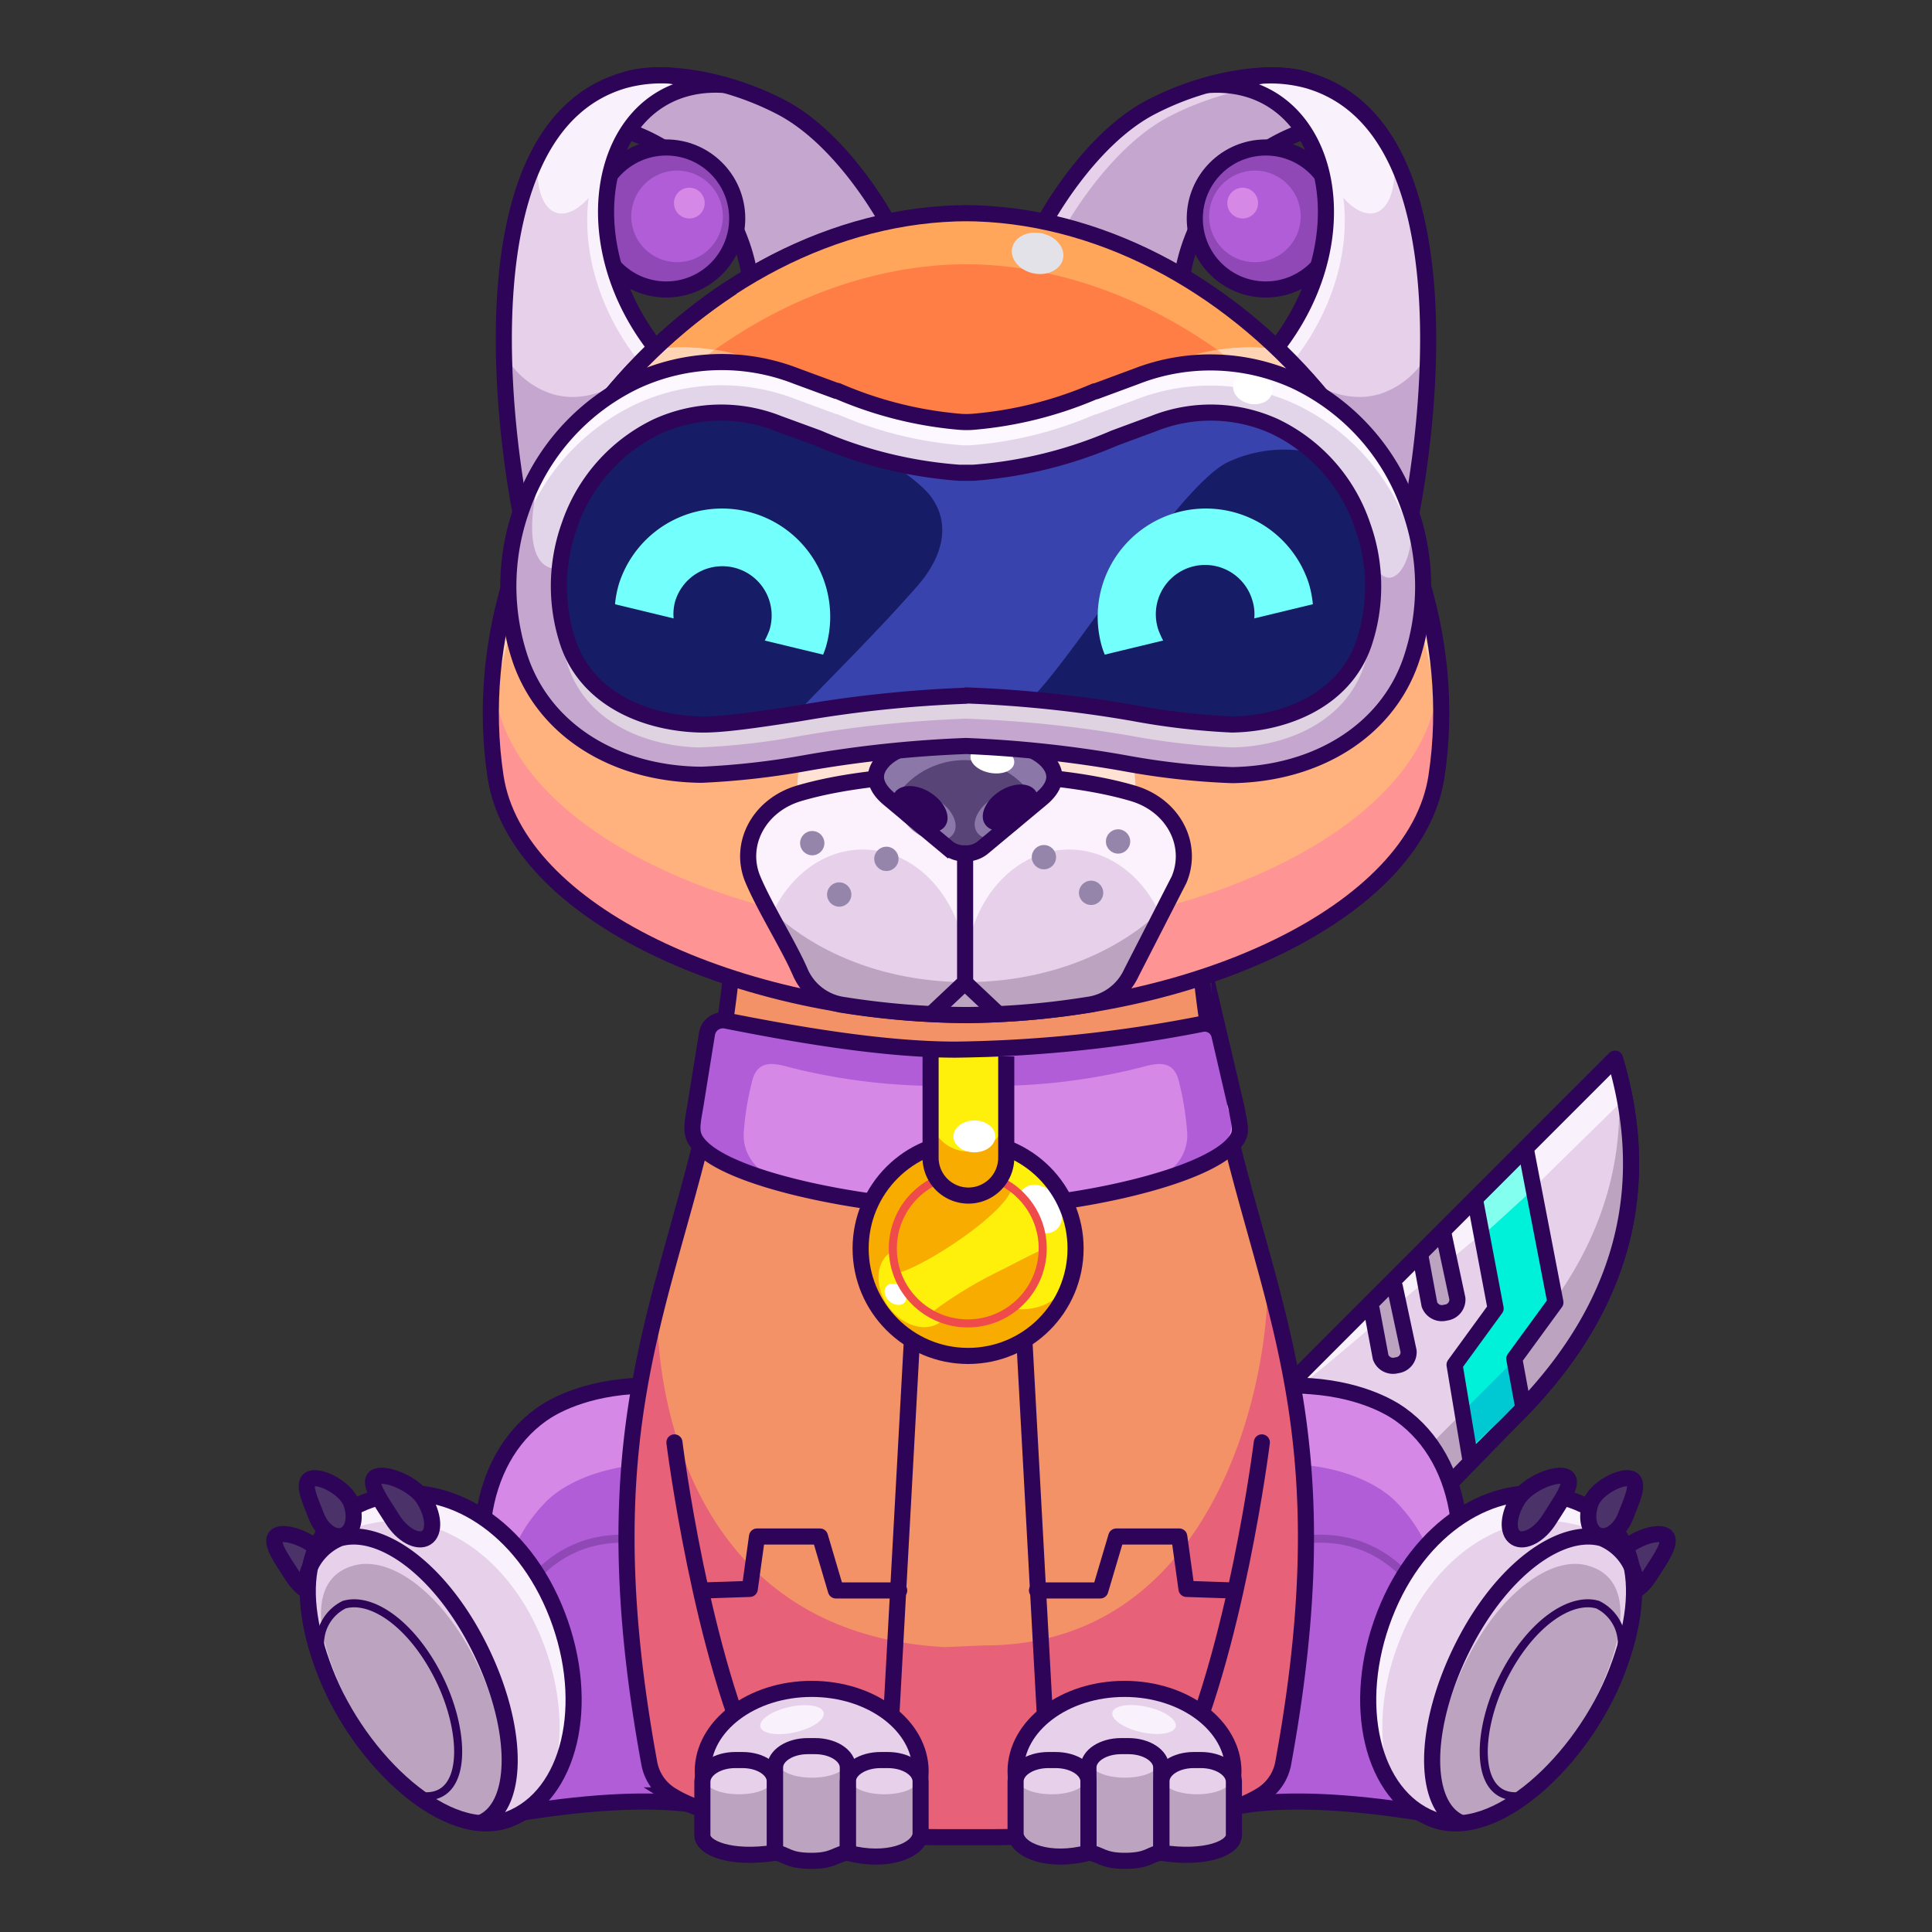 <svg xmlns="http://www.w3.org/2000/svg" viewBox="0 0 240 240">
  <rect x="0" y="0" width="240" height="240" fill="#333333" stroke="none"/>
  <svg id="tale" xmlns="http://www.w3.org/2000/svg" viewBox="0 0 240 240"><defs><style>.prefix_oIEFU1cNVk_cls-1{fill:#00f1d9;}.prefix_oIEFU1cNVk_cls-1,.prefix_oIEFU1cNVk_cls-7{stroke:#2d0457;stroke-linecap:round;stroke-linejoin:round;stroke-width:2px;}.prefix_oIEFU1cNVk_cls-2{fill:#83fff0;}.prefix_oIEFU1cNVk_cls-3{fill:#00c9d3;}.prefix_oIEFU1cNVk_cls-4{fill:#e6d0ea;}.prefix_oIEFU1cNVk_cls-5{fill:#f9f2fc;}.prefix_oIEFU1cNVk_cls-6{fill:#bca4c1;}.prefix_oIEFU1cNVk_cls-7{fill:none;}</style></defs><g id="_03" data-name="03"><path class="prefix_oIEFU1cNVk_cls-1" d="M188.27,175.92S170,194,170.48,194l-13.62-10.87a5.55,5.55,0,0,1,0-7.84l43.76-43.77h0C204.71,145.22,203.39,160.8,188.27,175.92Z"/><path class="prefix_oIEFU1cNVk_cls-2" d="M190.78,147.46c-.41-1.61-.84-3.22-1.23-4.83l-7,7c.26,1.48.62,3,1,4.41C186,151.85,188.37,149.64,190.78,147.46Z"/><path class="prefix_oIEFU1cNVk_cls-3" d="M189.87,173.25c-.41-1.61-.84-3.22-1.22-4.83l-7,7c.26,1.48.62,3,1,4.41C185.07,177.64,187.46,175.43,189.87,173.25Z"/><path class="prefix_oIEFU1cNVk_cls-4" d="M190.88,150.91c.71,3.51,2.83,7.43,1.58,11-.63,1.83-2,3.28-3,4.93a7.06,7.06,0,0,0-.89,5,14.49,14.49,0,0,1,.3,3.4c14.54-14.93,15.77-30.26,11.74-43.73h0L189.09,143.1C189.81,145.66,190.35,148.28,190.88,150.91Z"/><path class="prefix_oIEFU1cNVk_cls-5" d="M201.83,136.47c-.32-1.66-.73-3.3-1.21-4.91h0L189.09,143.1c.44,1.57.81,3.16,1.16,4.76C192.24,145.81,200,138.27,201.83,136.47Z"/><path class="prefix_oIEFU1cNVk_cls-6" d="M200.74,131.71c1.44,10.28-.68,21.34-9.51,32.31-.58.86-1.22,1.7-1.76,2.58a7.1,7.1,0,0,0-.89,5,14.45,14.45,0,0,1,.3,3.39C203.27,160.25,204.62,145.07,200.74,131.71Z"/><path class="prefix_oIEFU1cNVk_cls-6" d="M190.88,150.64c.13.65.31,1.31.51,2,0-2.92-1.41-5.94-2-8.7-.08-.4-.16-.8-.25-1.19l-.09.09C189.81,145.39,190.35,148,190.88,150.64Z"/><path class="prefix_oIEFU1cNVk_cls-4" d="M182.74,180.19c-.1-3.82-2.57-7.68-.89-11.44,1.06-2.36,1-3.94,3.29-5.31-.23-4.72-.42-10.29-1.56-14.84l-26.72,26.73a5.55,5.55,0,0,0,0,7.84L170.48,194c-.32,0,7.33-7.69,12.7-13A1,1,0,0,1,182.74,180.19Z"/><path class="prefix_oIEFU1cNVk_cls-5" d="M161.57,172.07c1.16-.53,21.94-18.62,22.67-18.89-1-2.26-.23-1.53-.48-4"/><path class="prefix_oIEFU1cNVk_cls-6" d="M173.27,159.85l1.71,8a1.64,1.64,0,0,1-1.47,1.75h0a1.64,1.64,0,0,1-2-1l-1.11-5.91"/><path class="prefix_oIEFU1cNVk_cls-7" d="M173.27,159.85l1.71,8a1.64,1.64,0,0,1-1.47,1.75h0a1.64,1.64,0,0,1-2-1l-1.11-5.91"/><path class="prefix_oIEFU1cNVk_cls-6" d="M179.33,153.31l1.71,8a1.63,1.63,0,0,1-1.47,1.75h0a1.65,1.65,0,0,1-2-1l-1.1-5.91"/><path class="prefix_oIEFU1cNVk_cls-6" d="M185.14,163.44c-.23-4.72-.42-10.29-1.56-14.84l-.83.83c.31,3,2.44,10,2.58,12.83-2.35,1.37-4.5,8.93-4.41,12.76a1,1,0,0,0,.44.79c-5.37,5.36-13,13.06-12.69,13.06l-13.33-10.64a5.55,5.55,0,0,0,1.52,4.94l4.4,20.57c-.32,0,16.55-17.39,21.92-22.75a1,1,0,0,1-.44-.8c-.1-3.82-2.57-7.68-.89-11.44C182.91,166.39,182.8,164.81,185.14,163.44Z"/><path class="prefix_oIEFU1cNVk_cls-7" d="M188.27,175.92S160.83,204,161.32,204l-4.46-20.86a5.55,5.55,0,0,1,0-7.84l43.76-43.77h0C204.71,145.22,203.39,160.8,188.27,175.92Z"/><polyline class="prefix_oIEFU1cNVk_cls-7" points="189.58 142.9 193.22 161.79 188.11 168.79 189.22 174.81"/><polyline class="prefix_oIEFU1cNVk_cls-7" points="183.27 149.2 185.79 162.54 180.69 169.54 182.65 181.29"/><path class="prefix_oIEFU1cNVk_cls-7" d="M179.33,153.31l1.71,8a1.63,1.63,0,0,1-1.47,1.75h0a1.65,1.65,0,0,1-2-1l-1.1-5.91"/></g></svg>
<svg id="ears" xmlns="http://www.w3.org/2000/svg" viewBox="0 0 240 240"><defs><style>.prefix_3j7yVA7ouV_cls-1{fill:#c5a6ce;}.prefix_3j7yVA7ouV_cls-2{fill:#e6d0ea;}.prefix_3j7yVA7ouV_cls-3,.prefix_3j7yVA7ouV_cls-5{fill:none;stroke-linecap:round;stroke-linejoin:round;stroke-width:2px;}.prefix_3j7yVA7ouV_cls-3{stroke:#2d0457;}.prefix_3j7yVA7ouV_cls-4{fill:#8f48b5;}.prefix_3j7yVA7ouV_cls-5{stroke:#f9f2fc;}.prefix_3j7yVA7ouV_cls-6{fill:#f9f2fc;}.prefix_3j7yVA7ouV_cls-7{fill:#b15dd8;}.prefix_3j7yVA7ouV_cls-8{fill:#d588e5;}</style></defs><g id="_06" data-name="06"><path class="prefix_3j7yVA7ouV_cls-1" d="M146.85,34.34a22.92,22.92,0,0,1,21.53-19.27c-1.95-2.69-3.91-4.35-5.83-5.06-3.88-1.42-12-.6-19.44,3.23-7.84,4-13.32,14.25-13.32,14.25l.12.14A56.37,56.37,0,0,1,146.85,34.34Z"/><path class="prefix_3j7yVA7ouV_cls-2" d="M145.35,14.42c7.36-3.78,15.32-4.62,19.26-3.28A8.61,8.61,0,0,0,162.55,10c-3.88-1.42-12-.6-19.44,3.23-7.84,4-13.32,14.25-13.32,14.25l.12.14c.8.17,1.59.36,2.38.57C133.47,26.16,138.51,17.93,145.35,14.42Z"/><path class="prefix_3j7yVA7ouV_cls-2" d="M145.24,33.43c.54.3,1.08.6,1.61.91a.19.19,0,0,0,0-.07C146.33,34,145.79,33.7,145.24,33.43Z"/><path class="prefix_3j7yVA7ouV_cls-3" d="M146.85,34.34a22.92,22.92,0,0,1,21.53-19.27c-1.95-2.69-3.91-4.35-5.83-5.06-3.88-1.42-12-.6-19.44,3.23-7.84,4-13.32,14.25-13.32,14.25l.12.14A56.37,56.37,0,0,1,146.85,34.34Z"/><circle class="prefix_3j7yVA7ouV_cls-4" cx="157.24" cy="27.14" r="8.82"/><circle class="prefix_3j7yVA7ouV_cls-3" cx="157.24" cy="27.14" r="8.82"/><path class="prefix_3j7yVA7ouV_cls-2" d="M158.54,43.22a67.66,67.66,0,0,1,16,23.34,2.54,2.54,0,0,0,.4-.94c2.42-11.2,7.7-49.69-12.39-55.61a17.49,17.49,0,0,0-5.72-.61c-.21,0-6.67,1.15-6.88,1.17C164.72,9.48,169.91,28.71,158.54,43.22Z"/><path class="prefix_3j7yVA7ouV_cls-5" d="M161.84,15.48c5.85,6.21,6,18.66-2,28.8"/><path class="prefix_3j7yVA7ouV_cls-6" d="M162.55,10a17.49,17.49,0,0,0-5.72-.61c-.21,0-6.67,1.15-6.88,1.17,7.15-.53,12.05,3.72,13.92,9.89l.59.1c1.67,4,4.34,6.5,6.42,5.87,1.85-.57,2.67-3.52,2.23-7.16C170.82,14.83,167.44,11.45,162.55,10Z"/><path class="prefix_3j7yVA7ouV_cls-1" d="M171.22,49c-3,.82-6.23,0-9.13-2.13a67.41,67.41,0,0,1,12.45,19.67,2.54,2.54,0,0,0,.4-.94,120.72,120.72,0,0,0,2.45-21.73A10.27,10.27,0,0,1,171.22,49Z"/><path class="prefix_3j7yVA7ouV_cls-3" d="M158.54,43.22a67.66,67.66,0,0,1,16,23.34,2.54,2.54,0,0,0,.4-.94c2.42-11.2,7.7-49.69-12.39-55.61a17.49,17.49,0,0,0-5.72-.61c-.21,0-6.67,1.15-6.88,1.17C164.72,9.48,169.91,28.71,158.54,43.22Z"/><circle class="prefix_3j7yVA7ouV_cls-7" cx="155.89" cy="26.88" r="5.69"/><circle class="prefix_3j7yVA7ouV_cls-8" cx="154.37" cy="25.23" r="1.91"/><path class="prefix_3j7yVA7ouV_cls-1" d="M93.15,34.34A22.92,22.92,0,0,0,71.62,15.07c1.95-2.69,3.91-4.35,5.83-5.06,3.88-1.42,12-.6,19.44,3.23,7.84,4,13.32,14.25,13.32,14.25l-.12.14A56.37,56.37,0,0,0,93.15,34.34Z"/><path class="prefix_3j7yVA7ouV_cls-1" d="M94.65,14.42c-7.36-3.78-15.32-4.62-19.26-3.28A8.61,8.61,0,0,1,77.45,10c3.88-1.42,12-.6,19.44,3.23,7.84,4,13.32,14.25,13.32,14.25l-.12.14c-.8.17-1.59.36-2.38.57C106.53,26.16,101.49,17.93,94.65,14.42Z"/><path class="prefix_3j7yVA7ouV_cls-2" d="M94.76,33.43c-.54.3-1.08.6-1.61.91a.19.19,0,0,1,0-.07C93.67,34,94.21,33.7,94.76,33.43Z"/><path class="prefix_3j7yVA7ouV_cls-3" d="M93.15,34.34A22.92,22.92,0,0,0,71.62,15.07c1.95-2.69,3.91-4.35,5.83-5.06,3.88-1.42,12-.6,19.44,3.23,7.84,4,13.32,14.25,13.32,14.25l-.12.14A56.37,56.37,0,0,0,93.15,34.34Z"/><circle class="prefix_3j7yVA7ouV_cls-4" cx="82.76" cy="27.14" r="8.82"/><circle class="prefix_3j7yVA7ouV_cls-3" cx="82.76" cy="27.14" r="8.82"/><path class="prefix_3j7yVA7ouV_cls-2" d="M81.46,43.22a67.66,67.66,0,0,0-16,23.34,2.54,2.54,0,0,1-.4-.94C62.64,54.42,57.36,15.93,77.45,10a17.49,17.49,0,0,1,5.72-.61c.21,0,6.67,1.15,6.88,1.17C75.28,9.48,70.09,28.71,81.46,43.22Z"/><path class="prefix_3j7yVA7ouV_cls-5" d="M78.16,15.48c-5.85,6.21-6,18.66,2,28.8"/><path class="prefix_3j7yVA7ouV_cls-6" d="M77.45,10a17.49,17.49,0,0,1,5.72-.61c.21,0,6.67,1.15,6.88,1.17C82.9,10,78,14.29,76.13,20.46l-.59.1c-1.67,4-4.34,6.5-6.42,5.87-1.85-.57-2.67-3.52-2.23-7.16C69.18,14.83,72.56,11.45,77.45,10Z"/><path class="prefix_3j7yVA7ouV_cls-1" d="M68.78,49c3,.82,6.23,0,9.13-2.13A67.41,67.41,0,0,0,65.46,66.56a2.54,2.54,0,0,1-.4-.94,120.72,120.72,0,0,1-2.45-21.73A10.27,10.27,0,0,0,68.78,49Z"/><path class="prefix_3j7yVA7ouV_cls-3" d="M81.46,43.22a67.66,67.66,0,0,0-16,23.34,2.54,2.54,0,0,1-.4-.94C62.64,54.42,57.36,15.93,77.45,10a17.49,17.49,0,0,1,5.72-.61c.21,0,6.67,1.15,6.88,1.17C75.28,9.48,70.09,28.71,81.46,43.22Z"/><circle class="prefix_3j7yVA7ouV_cls-7" cx="84.11" cy="26.88" r="5.69"/><circle class="prefix_3j7yVA7ouV_cls-8" cx="85.63" cy="25.23" r="1.91"/></g></svg>
<svg id="legs" xmlns="http://www.w3.org/2000/svg" viewBox="0 0 240 240"><defs><style>.prefix_MO24cqAgoB_cls-1{fill:#d588e5;}.prefix_MO24cqAgoB_cls-2{fill:#b15dd8;}.prefix_MO24cqAgoB_prefix_MO24cqAgoB_cls-10,.prefix_MO24cqAgoB_cls-3,.prefix_MO24cqAgoB_cls-4,.prefix_MO24cqAgoB_cls-5{fill:none;}.prefix_MO24cqAgoB_cls-3{stroke:#8f48b5;}.prefix_MO24cqAgoB_prefix_MO24cqAgoB_cls-10,.prefix_MO24cqAgoB_cls-3,.prefix_MO24cqAgoB_cls-4{stroke-linecap:round;stroke-linejoin:round;}.prefix_MO24cqAgoB_prefix_MO24cqAgoB_cls-10,.prefix_MO24cqAgoB_cls-4,.prefix_MO24cqAgoB_cls-5{stroke:#2d0457;}.prefix_MO24cqAgoB_cls-4,.prefix_MO24cqAgoB_cls-5{stroke-width:2px;}.prefix_MO24cqAgoB_cls-5{stroke-miterlimit:10;}.prefix_MO24cqAgoB_cls-6{fill:#4b3268;}.prefix_MO24cqAgoB_cls-7{fill:#e6d0ea;}.prefix_MO24cqAgoB_cls-8{fill:#bca4c1;}.prefix_MO24cqAgoB_cls-9{fill:#f9f2fc;}</style></defs><g id="_02" data-name="02"><g id="_02-2" data-name="02"><path class="prefix_MO24cqAgoB_cls-1" d="M93,220s-9-1.53-30.1,2.18l-3.77-21.69c-1-13.07,4.26-24.39,13.74-27.36,1.48-.46,12.82.64,14.34.62"/><path class="prefix_MO24cqAgoB_cls-2" d="M67.78,186.59c-6.3,6.45-6.32,14.8-5.32,23.19.49,4-2.45,6-5.61,6l5.24,9.52c21.12-3.71,29.15-.54,29.15-.54l-5.7-42.44C78.55,180.94,71.11,183.19,67.78,186.59Z"/><path class="prefix_MO24cqAgoB_cls-3" d="M58.28,210.84c3.33-6.27,7.08-23.15,24-19.07"/><path class="prefix_MO24cqAgoB_cls-4" d="M79.71,172.13c-7.14.23-11.18,2.67-12.44,3.57-8.08,5.77-9.58,18.17-4.55,30.28"/><path class="prefix_MO24cqAgoB_cls-5" d="M90.15,225.15s-6.53-3.31-27.65.41"/><path class="prefix_MO24cqAgoB_cls-6" d="M40.24,193.28c1.18,1.87,1.27,3.94.18,4.62s-2.91-.27-4.09-2.14-3-4.28-1.94-5S39.06,191.42,40.24,193.28Z"/><path class="prefix_MO24cqAgoB_cls-4" d="M40.24,193.28c1.18,1.87,1.27,3.94.18,4.62s-2.91-.27-4.09-2.14-3-4.28-1.94-5S39.06,191.42,40.24,193.28Z"/><path class="prefix_MO24cqAgoB_cls-7" d="M69.22,200.62c4.28,11.09,1.6,22.45-6,25.38s-18.57-7.26-22.85-18.35-2.29-19.55,7.35-21.81C55.66,184,64.94,189.53,69.22,200.62Z"/><path class="prefix_MO24cqAgoB_cls-8" d="M59.18,206.47c4.26,8.66,4.4,17.31.32,19.32S47.28,219.62,43,211s-4.37-15.11,1-16.54C48.52,193.25,54.92,197.81,59.18,206.47Z"/><path class="prefix_MO24cqAgoB_cls-9" d="M47.74,185.84c-4.88,1.14-7.79,3.88-8.93,7.75a12.22,12.22,0,0,1,7.2-4.31c7.91-1.85,17.19,3.7,21.47,14.79,2.46,6.38,2.61,12.84.86,17.74,3.41-5,4-13.16.88-21.19C64.94,189.53,55.66,184,47.74,185.84Z"/><path class="prefix_MO24cqAgoB_cls-4" d="M69.22,200.62c4.28,11.09,1.6,22.45-6,25.38s-18.57-7.26-22.85-18.35-2.29-19.55,7.35-21.81C55.66,184,64.94,189.53,69.22,200.62Z"/><path class="prefix_MO24cqAgoB_cls-6" d="M52.65,186.22c1.25,2,1.39,4.12.31,4.8s-3-.35-4.22-2.32-3.17-4.53-2.09-5.21S51.4,184.25,52.65,186.22Z"/><path class="prefix_MO24cqAgoB_cls-4" d="M38,196.3a7,7,0,0,1,4.2-5.2c5-1.4,12.34,3.66,17.26,13.38s5.16,19.5.55,21.83"/><path class="prefix_MO24cqAgoB_prefix_MO24cqAgoB_cls-10" d="M39.84,205.11a5.38,5.38,0,0,1,2.91-5.77c3.43-1,8.39,2.41,11.7,8.95s3.69,14.73-1.38,14.85"/><path class="prefix_MO24cqAgoB_cls-4" d="M52.65,186.22c1.25,2,1.39,4.12.31,4.8s-3-.35-4.22-2.32-3.17-4.53-2.09-5.21S51.4,184.25,52.65,186.22Z"/><path class="prefix_MO24cqAgoB_cls-6" d="M43.61,186.66c.68,1.8.26,3.62-.94,4.07s-2.71-.63-3.39-2.42-1.86-4.16-.66-4.61S42.92,184.87,43.61,186.66Z"/><path class="prefix_MO24cqAgoB_cls-4" d="M43.61,186.66c.68,1.8.26,3.62-.94,4.07s-2.71-.63-3.39-2.42-1.86-4.16-.66-4.61S42.92,184.87,43.61,186.66Z"/></g><g id="_02-3" data-name="02"><path class="prefix_MO24cqAgoB_cls-1" d="M148.21,220s9-1.53,30.11,2.18l3.77-21.69c1-13.07-4.27-24.39-13.74-27.36-1.48-.46-12.82.64-14.34.62"/><path class="prefix_MO24cqAgoB_cls-2" d="M173.45,186.59c6.3,6.45,6.32,14.8,5.32,23.19-.49,4,2.45,6,5.61,6l-5.24,9.52c-21.13-3.71-29.15-.54-29.15-.54l5.7-42.44C162.68,180.94,170.12,183.19,173.45,186.59Z"/><path class="prefix_MO24cqAgoB_cls-3" d="M183,210.84c-3.34-6.27-7.08-23.15-24-19.07"/><path class="prefix_MO24cqAgoB_cls-4" d="M161.52,172.13c7.14.23,11.18,2.67,12.44,3.57,8.08,5.77,9.57,18.17,4.54,30.28"/><path class="prefix_MO24cqAgoB_cls-5" d="M151.08,225.15s6.53-3.31,27.65.41"/><path class="prefix_MO24cqAgoB_cls-6" d="M201,193.28c-1.18,1.87-1.27,3.94-.19,4.62s2.92-.27,4.1-2.14,3-4.28,1.94-5S202.17,191.42,201,193.28Z"/><path class="prefix_MO24cqAgoB_cls-4" d="M201,193.28c-1.18,1.87-1.27,3.94-.19,4.62s2.92-.27,4.1-2.14,3-4.28,1.94-5S202.17,191.42,201,193.28Z"/><path class="prefix_MO24cqAgoB_cls-7" d="M172,200.62c-4.28,11.09-1.6,22.45,6,25.38s18.57-7.26,22.85-18.35,2.29-19.55-7.36-21.81C185.57,184,176.29,189.53,172,200.62Z"/><path class="prefix_MO24cqAgoB_cls-8" d="M182.05,206.47c-4.26,8.66-4.4,17.31-.32,19.32S194,219.62,198.21,211s4.37-15.11-1.05-16.54C192.71,193.25,186.31,197.81,182.05,206.47Z"/><path class="prefix_MO24cqAgoB_cls-9" d="M193.48,185.84c4.89,1.14,7.8,3.88,8.94,7.75a12.22,12.22,0,0,0-7.2-4.31c-7.91-1.85-17.19,3.7-21.47,14.79-2.46,6.38-2.61,12.84-.86,17.74-3.41-5-4-13.16-.88-21.19C176.29,189.53,185.57,184,193.48,185.84Z"/><path class="prefix_MO24cqAgoB_cls-4" d="M172,200.62c-4.28,11.09-1.6,22.45,6,25.38s18.57-7.26,22.85-18.35,2.29-19.55-7.36-21.81C185.57,184,176.29,189.53,172,200.62Z"/><path class="prefix_MO24cqAgoB_cls-6" d="M188.58,186.22c-1.25,2-1.39,4.12-.31,4.8s3-.35,4.22-2.32,3.17-4.53,2.09-5.21S189.83,184.25,188.58,186.22Z"/><path class="prefix_MO24cqAgoB_cls-4" d="M203.22,196.3a7,7,0,0,0-4.2-5.2c-5-1.4-12.34,3.66-17.26,13.38s-5.16,19.5-.55,21.83"/><path class="prefix_MO24cqAgoB_prefix_MO24cqAgoB_cls-10" d="M201.39,205.11a5.38,5.38,0,0,0-2.91-5.77c-3.44-1-8.39,2.41-11.7,8.95s-3.69,14.73,1.38,14.85"/><path class="prefix_MO24cqAgoB_cls-4" d="M188.58,186.22c-1.25,2-1.39,4.12-.31,4.8s3-.35,4.22-2.32,3.17-4.53,2.09-5.21S189.83,184.25,188.58,186.22Z"/><path class="prefix_MO24cqAgoB_cls-6" d="M197.62,186.66c-.68,1.8-.26,3.62.93,4.07s2.72-.63,3.4-2.42,1.85-4.16.66-4.61S198.3,184.87,197.62,186.66Z"/><path class="prefix_MO24cqAgoB_cls-4" d="M197.62,186.66c-.68,1.8-.26,3.62.93,4.07s2.72-.63,3.4-2.42,1.85-4.16.66-4.61S198.3,184.87,197.62,186.66Z"/></g></g></svg>
<svg id="body" xmlns="http://www.w3.org/2000/svg" viewBox="0 0 240 240"><defs><style>.prefix_qt9fnHYHvA_cls-1{fill:#f39267;}.prefix_qt9fnHYHvA_cls-2{fill:#e76179;}.prefix_qt9fnHYHvA_cls-3{fill:none;stroke:#2d0457;stroke-miterlimit:10;stroke-width:2px;}</style></defs><g id="_01" data-name="01"><path class="prefix_qt9fnHYHvA_cls-1" d="M149.06,119.27c3.6,38.3,19.58,49.48,10.33,99.84a5.89,5.89,0,0,1-2.76,3.92c-4.46,2.78-15.45,5.19-34,5.19h-5.2c-18.58,0-29.57-2.41-34-5.19a5.89,5.89,0,0,1-2.76-3.92c-9.25-50.36,6.73-61.54,10.33-99.84"/><path class="prefix_qt9fnHYHvA_cls-2" d="M157.38,158.17c.76,10-4.92,46.23-35.07,46.23l-5,.21c-32.77-1.85-36-33.62-35.63-42.86-3.73,14.68-6,30.41-1.06,57.36A5.89,5.89,0,0,0,83.37,223c4.46,2.78,15.45,5.19,34,5.19h5.2c18.58,0,29.57-2.41,34-5.19a5.89,5.89,0,0,0,2.76-3.92C164.74,190,161.64,173.93,157.38,158.17Z"/><path class="prefix_qt9fnHYHvA_cls-3" d="M149.06,119.27c3.6,38.3,19.58,49.48,10.33,99.84a5.89,5.89,0,0,1-2.76,3.92c-4.46,2.78-15.45,5.19-34,5.19h-5.2c-18.58,0-29.57-2.41-34-5.19a5.89,5.89,0,0,1-2.76-3.92c-9.25-50.36,6.73-61.54,10.33-99.84"/></g></svg>
<svg id="hand" xmlns="http://www.w3.org/2000/svg" viewBox="0 0 240 240"><defs><style>.prefix_Z0yMfFage8_cls-1{fill:none;stroke:#2d0457;stroke-linecap:round;stroke-linejoin:round;stroke-width:2px;}.prefix_Z0yMfFage8_cls-2{fill:#e6d0ea;}.prefix_Z0yMfFage8_cls-3{fill:#bca4c1;}.prefix_Z0yMfFage8_cls-4{fill:#f9f2fc;}</style></defs><g id="_06" data-name="06"><line class="prefix_Z0yMfFage8_cls-1" x1="127.19" y1="165.4" x2="130.22" y2="220.82"/><path class="prefix_Z0yMfFage8_cls-1" d="M156.75,179.18s-3.3,26.47-10.71,41.64"/><ellipse class="prefix_Z0yMfFage8_cls-2" cx="139.69" cy="220.05" rx="13.53" ry="10.25"/><ellipse class="prefix_Z0yMfFage8_cls-1" cx="139.69" cy="220.05" rx="13.53" ry="10.25"/><path class="prefix_Z0yMfFage8_cls-3" d="M135.21,230.16v-8.87c0-1.47-1.82-2.65-4.07-2.65h-.92c-2.24,0-4.06,1.18-4.06,2.65v6.59C126.16,228.93,129.94,229.83,135.21,230.16Z"/><path class="prefix_Z0yMfFage8_cls-3" d="M144.25,219.56c0-1.47-1.82-2.65-4.06-2.65h-.92c-2.25,0-4.06,1.18-4.06,2.65v10.6c1.4.08,2.91.13,4.48.13s3.13,0,4.56-.14Z"/><path class="prefix_Z0yMfFage8_cls-3" d="M149.16,218.64h-.92c-2.24,0-4.06,1.18-4.06,2.65v8.87c5.27-.33,9-1.23,9-2.28v-6.59C153.23,219.82,151.41,218.64,149.16,218.64Z"/><ellipse class="prefix_Z0yMfFage8_cls-2" cx="130.65" cy="221.18" rx="4.12" ry="1.71"/><path class="prefix_Z0yMfFage8_cls-1" d="M135.21,230.16v-8.87c0-1.47-1.82-2.65-4.07-2.65h-.92c-2.24,0-4.06,1.18-4.06,2.65v6.59C126.43,229.93,130.38,231.44,135.21,230.16Z"/><ellipse class="prefix_Z0yMfFage8_cls-2" cx="139.73" cy="219.12" rx="4.12" ry="1.71"/><ellipse class="prefix_Z0yMfFage8_cls-2" cx="148.7" cy="221.18" rx="4.12" ry="1.71"/><path class="prefix_Z0yMfFage8_cls-1" d="M149.19,218.64h-.91c-2.23,0-4,1.18-4,2.65v8.87c5.45.85,9.1-.57,9-2.28v-6.59C153.23,219.82,151.42,218.64,149.19,218.64Z"/><path class="prefix_Z0yMfFage8_cls-1" d="M144.25,219.56c0-1.47-1.82-2.65-4.06-2.65h-.92c-2.25,0-4.06,1.18-4.06,2.65v10.6c1.4.08,1.68,1,4.48,1,3.09,0,3.13-.88,4.56-1Z"/><ellipse class="prefix_Z0yMfFage8_cls-4" cx="142.13" cy="213.62" rx="1.61" ry="4.03" transform="translate(-97.28 305.92) rotate(-77.45)"/><polyline class="prefix_Z0yMfFage8_cls-1" points="128.82 197.57 136.68 197.57 138.67 190.87 146.49 190.87 147.39 197.38 153.1 197.57"/><line class="prefix_Z0yMfFage8_cls-1" x1="113.34" y1="165.4" x2="110.3" y2="220.82"/><path class="prefix_Z0yMfFage8_cls-1" d="M83.78,179.18s3.3,26.47,10.71,41.64"/><ellipse class="prefix_Z0yMfFage8_cls-2" cx="100.83" cy="220.05" rx="13.53" ry="10.25"/><ellipse class="prefix_Z0yMfFage8_cls-1" cx="100.83" cy="220.05" rx="13.53" ry="10.25"/><path class="prefix_Z0yMfFage8_cls-3" d="M105.32,230.16v-8.87c0-1.47,1.82-2.65,4.06-2.65h.92c2.25,0,4.06,1.18,4.06,2.65v6.59C114.36,228.93,110.58,229.83,105.32,230.16Z"/><path class="prefix_Z0yMfFage8_cls-3" d="M96.28,219.56c0-1.47,1.82-2.65,4.06-2.65h.92c2.24,0,4.06,1.18,4.06,2.65v10.6c-1.41.08-2.91.13-4.49.13s-3.13,0-4.55-.14Z"/><path class="prefix_Z0yMfFage8_cls-3" d="M91.36,218.64h.92c2.25,0,4.06,1.18,4.06,2.65v8.87c-5.26-.33-9-1.23-9-2.28v-6.59C87.3,219.82,89.12,218.64,91.36,218.64Z"/><ellipse class="prefix_Z0yMfFage8_cls-2" cx="91.8" cy="221.18" rx="4.12" ry="1.71"/><ellipse class="prefix_Z0yMfFage8_cls-2" cx="100.88" cy="219.12" rx="4.12" ry="1.71"/><ellipse class="prefix_Z0yMfFage8_cls-2" cx="109.86" cy="221.18" rx="4.12" ry="1.71"/><path class="prefix_Z0yMfFage8_cls-1" d="M105.32,230.16v-8.87c0-1.47,1.82-2.65,4.06-2.65h.92c2.25,0,4.06,1.18,4.06,2.65v6.59C114.09,229.93,110.15,231.44,105.32,230.16Z"/><path class="prefix_Z0yMfFage8_cls-1" d="M91.33,218.64h.92c2.22,0,4,1.18,4,2.65v8.87c-5.46.85-9.11-.57-9-2.28v-6.59C87.3,219.82,89.11,218.64,91.33,218.64Z"/><path class="prefix_Z0yMfFage8_cls-1" d="M96.28,219.56c0-1.47,1.82-2.65,4.06-2.65h.92c2.24,0,4.06,1.18,4.06,2.65v10.6c-1.41.08-1.69,1-4.49,1-3.08,0-3.13-.88-4.55-1Z"/><ellipse class="prefix_Z0yMfFage8_cls-4" cx="98.4" cy="213.62" rx="4.03" ry="1.61" transform="translate(-44.08 26.49) rotate(-12.55)"/><polyline class="prefix_Z0yMfFage8_cls-1" points="111.7 197.57 103.84 197.57 101.86 190.87 94.04 190.87 93.14 197.38 87.42 197.57"/></g></svg>
<svg id="collar" xmlns="http://www.w3.org/2000/svg" viewBox="0 0 240 240"><defs><style>.prefix_p5PmpW9iOB_cls-1{fill:#ff3776;}.prefix_p5PmpW9iOB_cls-2{fill:#d588e5;}.prefix_p5PmpW9iOB_cls-3{fill:#b15dd8;}.prefix_p5PmpW9iOB_cls-4{fill:#ff8557;}.prefix_p5PmpW9iOB_cls-5{fill:#f9ac00;}.prefix_p5PmpW9iOB_cls-6{fill:#fff00c;}.prefix_p5PmpW9iOB_cls-7{fill:#fff;}.prefix_p5PmpW9iOB_cls-8,.prefix_p5PmpW9iOB_cls-9{fill:none;stroke-miterlimit:10;}.prefix_p5PmpW9iOB_cls-8{stroke:#ef4b4b;}.prefix_p5PmpW9iOB_cls-9{stroke:#2d0457;stroke-width:2px;}</style></defs><g id="_01" data-name="01"><path class="prefix_p5PmpW9iOB_cls-1" d="M151.06,126.85a166.42,166.42,0,0,1-32.34,3.57c-10.48,0-23.3-2.55-30.56-4l-1.79,11a4.17,4.17,0,0,0,.77,5.08c4.48,4.44,17.48,7.66,32.83,7.66,15.88,0,29.26-3.44,33.27-8.13a3.74,3.74,0,0,0,.36-4.45Z"/><path class="prefix_p5PmpW9iOB_cls-2" d="M151.06,126.85a166.42,166.42,0,0,1-32.34,3.57c-10.48,0-23.3-2.55-30.56-4l-1.79,11a4.17,4.17,0,0,0,.77,5.08c4.48,4.44,17.48,7.66,32.83,7.66,15.88,0,29.26-3.44,33.27-8.13a3.74,3.74,0,0,0,.36-4.45Z"/><path class="prefix_p5PmpW9iOB_cls-3" d="M152.51,137.75l-1.16-10.62c.39-.49-1.41-1-2.62-.71s-5.88,1.92-7.26,2l.14.33a132.2,132.2,0,0,1-17.17,1.48h0c-1.49,0-3,.07-4.55.07s-3,0-4.54-.07h0a132.2,132.2,0,0,1-17.17-1.48l.14-.33c-1.39-.11-6-1.89-7.26-2s-3,.22-2.62.71l-1.16,10.62a4,4,0,0,0,1.33,5.15,19.71,19.71,0,0,0,5.62,2.78l1,.14a5.45,5.45,0,0,1-2.84-5.1,35.48,35.48,0,0,1,1-6.25c.69-3.24,3.28-2.24,5.08-1.79a75.73,75.73,0,0,0,21.28,2.16h.37a75.8,75.8,0,0,0,21.28-2.16c1.8-.45,4.39-1.45,5.08,1.79a36.44,36.44,0,0,1,1,6.25,5.44,5.44,0,0,1-2.85,5.1l1-.14a19.5,19.5,0,0,0,5.61-2.78A4,4,0,0,0,152.51,137.75Z"/><circle class="prefix_p5PmpW9iOB_cls-4" cx="120.26" cy="155.09" r="13.35"/><circle class="prefix_p5PmpW9iOB_cls-5" cx="120.26" cy="155.09" r="13.35"/><ellipse class="prefix_p5PmpW9iOB_cls-6" cx="113.67" cy="159.94" rx="4.07" ry="5.33" transform="translate(-72.4 97.65) rotate(-36.09)"/><ellipse class="prefix_p5PmpW9iOB_cls-7" cx="111.25" cy="160.78" rx="1.15" ry="1.51" transform="translate(-82.57 135.06) rotate(-47.76)"/><ellipse class="prefix_p5PmpW9iOB_cls-6" cx="124.6" cy="152.64" rx="8.25" ry="10.81" transform="translate(-66 102.69) rotate(-36.09)"/><ellipse class="prefix_p5PmpW9iOB_cls-7" cx="129.19" cy="150.19" rx="2.49" ry="3.26" transform="translate(-63.68 104.93) rotate(-36.09)"/><circle class="prefix_p5PmpW9iOB_cls-5" cx="120.22" cy="155.09" r="8.97"/><path class="prefix_p5PmpW9iOB_cls-6" d="M125.7,147.58c-.74,3.11-10.61,9.62-14.15,10.56a8.65,8.65,0,0,0,4.31,4.79,52.6,52.6,0,0,1,8.53-5.16c1.58-.8,3.17-1.64,4.79-2.41,0-.09,0-.18,0-.27C129.19,152.57,127.38,149.2,125.7,147.58Z"/><circle class="prefix_p5PmpW9iOB_cls-8" cx="120.22" cy="155.09" r="9.31"/><circle class="prefix_p5PmpW9iOB_cls-9" cx="120.26" cy="155.09" r="13.35"/><path class="prefix_p5PmpW9iOB_cls-5" d="M125,131.23v12.6a4.71,4.71,0,0,1-4.7,4.69h0a4.71,4.71,0,0,1-4.7-4.69v-12.6"/><path class="prefix_p5PmpW9iOB_cls-6" d="M115.56,131v7.34a4.7,4.7,0,1,0,9.4,0v-7.12A59.08,59.08,0,0,1,115.56,131Z"/><path class="prefix_p5PmpW9iOB_cls-9" d="M125,131.23v12.6a4.71,4.71,0,0,1-4.7,4.69h0a4.71,4.71,0,0,1-4.7-4.69v-12.6"/><path class="prefix_p5PmpW9iOB_cls-9" d="M132.3,149.18c9.15-1.35,18.23-4,20.94-7.12,1.13-1.31.85-1.78.36-4.45l-2.12-9a1.87,1.87,0,0,0-2.2-1.41,168.46,168.46,0,0,1-30.56,3.19c-9.55,0-21-2.12-28.5-3.6a2,2,0,0,0-2.4,1.66l-1.45,9c-.48,2.7-.68,3.64.77,5.08,3,3,12,5.44,20.94,6.71"/><ellipse class="prefix_p5PmpW9iOB_cls-7" cx="121.04" cy="141.17" rx="2.6" ry="1.98"/></g></svg>
<svg id="head" xmlns="http://www.w3.org/2000/svg" viewBox="0 0 240 240"><defs><style>.prefix_ixo6l_ubCw_cls-1{fill:#ff7e45;}.prefix_ixo6l_ubCw_cls-2{fill:#e6d0ea;}.prefix_ixo6l_ubCw_cls-3{fill:#ffb27d;}.prefix_ixo6l_ubCw_cls-4{fill:#bca4c1;}.prefix_ixo6l_ubCw_cls-5{fill:#ff9494;}.prefix_ixo6l_ubCw_cls-6{fill:#ffd4b4;}.prefix_ixo6l_ubCw_cls-7{fill:#6b688c;}.prefix_ixo6l_ubCw_cls-8{fill:#ffa65b;}.prefix_ixo6l_ubCw_cls-9{fill:none;stroke:#2d0457;stroke-miterlimit:10;stroke-width:2px;}.prefix_ixo6l_ubCw_prefix_ixo6l_ubCw_cls-10{fill:#ffe2d3;}.prefix_ixo6l_ubCw_prefix_ixo6l_ubCw_cls-11{fill:#e3e2e8;}</style></defs><g id="_07" data-name="07"><path class="prefix_ixo6l_ubCw_cls-1" d="M119.17,126.1c29.11,0,56.7-12.75,59.27-29.62,5.29-34.73-25.4-70-58.74-70h.6c-33.34,0-64,35.24-58.74,70,2.57,16.87,30.16,29.62,59.27,29.62"/><path class="prefix_ixo6l_ubCw_cls-2" d="M120.83,126.1h0Z"/><path class="prefix_ixo6l_ubCw_cls-3" d="M178.44,96.48c3-19.73-5.61-39.62-19.72-53.12a25,25,0,0,0-3.47-.24c-15.47,0-28.44,14.15-32,33.24A3.26,3.26,0,0,1,120,79H120a3.25,3.25,0,0,1-3.2-2.65c-3.58-19.09-16.55-33.24-32-33.24a25,25,0,0,0-3.47.24C67.17,56.86,58.56,76.75,61.56,96.48c2.55,16.71,29.64,29.37,58.44,29.61C148.8,125.85,175.89,113.19,178.44,96.48Z"/><path class="prefix_ixo6l_ubCw_cls-4" d="M120.83,126.1h0Z"/><path class="prefix_ixo6l_ubCw_cls-5" d="M178.44,86.36C175.89,103.06,148.8,115.73,120,116h0c-28.8-.24-55.89-12.91-58.44-29.61-.15-1-.26-2-.35-2.94a53.46,53.46,0,0,0,.35,13.06c2.55,16.71,29.64,29.37,58.44,29.61,28.8-.24,55.89-12.9,58.44-29.61a53.46,53.46,0,0,0,.35-13.06C178.7,84.4,178.59,85.38,178.44,86.36Z"/><path class="prefix_ixo6l_ubCw_cls-6" d="M84.75,43.12a24.54,24.54,0,0,0-3.44.24c.66-.63,1.33-1.25,2-1.85C69.22,54,60,72.63,61.08,91.67,62.2,72.52,73.35,54.4,88.79,43.45A24.65,24.65,0,0,0,84.75,43.12Z"/><path class="prefix_ixo6l_ubCw_cls-6" d="M156.68,41.51c.68.6,1.35,1.22,2,1.85a24.84,24.84,0,0,0-7.48.09c15.44,10.95,26.59,29.07,27.71,48.22C180,72.63,170.78,54,156.68,41.51Z"/><path class="prefix_ixo6l_ubCw_cls-7" d="M161.92,46.65l.25.26Z"/><path class="prefix_ixo6l_ubCw_cls-7" d="M164,49.07l.11.14Z"/><path class="prefix_ixo6l_ubCw_cls-8" d="M120,26.52c-14.29.09-28,6.65-38.69,16.84a24.84,24.84,0,0,1,7.48.09c9.27-6.57,20.08-10.56,31.21-10.63h0c11.13.07,21.94,4.06,31.21,10.63a24.84,24.84,0,0,1,7.48-.09C148.05,33.17,134.29,26.61,120,26.52Z"/><path class="prefix_ixo6l_ubCw_cls-7" d="M160,44.58l0,0Z"/><path class="prefix_ixo6l_ubCw_cls-7" d="M78.08,46.65l-.25.26Z"/><path class="prefix_ixo6l_ubCw_cls-7" d="M80.08,44.54l0,0Z"/><path class="prefix_ixo6l_ubCw_cls-7" d="M76,49.07l-.11.14Z"/><path class="prefix_ixo6l_ubCw_cls-9" d="M119.17,126.1c29.11,0,56.7-12.75,59.27-29.62,5.29-34.73-25.4-70-58.74-70h.6c-33.34,0-64,35.24-58.74,70,2.57,16.87,30.16,29.62,59.27,29.62"/><path class="prefix_ixo6l_ubCw_cls-9" d="M90.93,35.69A68,68,0,0,0,67.72,61.51"/><path class="prefix_ixo6l_ubCw_prefix_ixo6l_ubCw_cls-10" d="M141.05,97.75c0,9.11-9.41,12.93-21,12.93s-21-3.82-21-12.93,9.41-16.5,21-16.5S141.05,88.64,141.05,97.75Z"/><ellipse class="prefix_ixo6l_ubCw_prefix_ixo6l_ubCw_cls-11" cx="128.91" cy="31.47" rx="2.54" ry="3.23" transform="translate(71.96 151.33) rotate(-78.31)"/></g></svg>
<svg id="mask" xmlns="http://www.w3.org/2000/svg" viewBox="0 0 240 240"><defs><style>.prefix_HKahh7X3jI_cls-1{fill:none;stroke:#2d0457;stroke-miterlimit:10;stroke-width:2px;}.prefix_HKahh7X3jI_cls-2{fill:#e6d0ea;}.prefix_HKahh7X3jI_cls-3{fill:#fcf2fd;}.prefix_HKahh7X3jI_cls-4{fill:#bca4c1;}.prefix_HKahh7X3jI_cls-5{fill:#fff;}.prefix_HKahh7X3jI_cls-6{fill:#594477;}.prefix_HKahh7X3jI_cls-7{fill:#8c78a8;}.prefix_HKahh7X3jI_cls-8{fill:#2d0457;}.prefix_HKahh7X3jI_cls-9{fill:#9685aa;}</style></defs><g id="_05" data-name="05"><path class="prefix_HKahh7X3jI_cls-1" d="M120.83,126.1h0Z"/><path class="prefix_HKahh7X3jI_cls-2" d="M146.46,109.29c1.85-4.36-.71-9.26-5.72-10.74-10.89-3.23-30.59-3.23-41.48,0-5,1.48-7.57,6.37-5.72,10.73,1.52,3.59,4.57,8.41,5.91,11.58a6.9,6.9,0,0,0,5.43,4A99.59,99.59,0,0,0,120,126.09a99.59,99.59,0,0,0,15.12-1.26,6.92,6.92,0,0,0,5.43-4Z"/><path class="prefix_HKahh7X3jI_cls-3" d="M140.74,98.55c-10.89-3.23-30.59-3.23-41.48,0-5,1.48-7.57,6.37-5.72,10.73.58,1.38,1.39,3,2.25,4.53,2.16-4.92,6.45-8.28,11.4-8.28,6.64,0,12.1,6,12.81,13.78.7-7.75,6.17-13.78,12.8-13.78,4.94,0,9.22,3.33,11.38,8.22l2.28-4.46C148.31,104.93,145.75,100,140.74,98.55Z"/><path class="prefix_HKahh7X3jI_cls-4" d="M120,122c-11.22,0-21-4.55-26.44-11.34,1.52,3.29,4.55,7.7,5.89,10.6a6.91,6.91,0,0,0,5.43,3.66A108.07,108.07,0,0,0,120,126.09a108.07,108.07,0,0,0,15.12-1.15,6.91,6.91,0,0,0,5.43-3.66l5.89-10.6C141,117.47,131.21,122,120,122Z"/><polyline class="prefix_HKahh7X3jI_cls-1" points="119.89 105.53 119.89 122.02 115.56 126.1"/><path class="prefix_HKahh7X3jI_cls-1" d="M146.46,109.29c1.85-4.36-.71-9.26-5.72-10.74-10.89-3.23-30.59-3.23-41.48,0-5,1.48-7.57,6.37-5.72,10.73,1.52,3.59,4.57,8.41,5.91,11.58a6.9,6.9,0,0,0,5.43,4A99.59,99.59,0,0,0,120,126.09a99.59,99.59,0,0,0,15.12-1.26,6.92,6.92,0,0,0,5.43-4Z"/><ellipse class="prefix_HKahh7X3jI_cls-5" cx="124.41" cy="94.39" rx="1.82" ry="2.68" transform="translate(8.45 198.98) rotate(-79.24)"/><path class="prefix_HKahh7X3jI_cls-6" d="M130.22,94.2c-1.79-2.12-6-2.86-10.33-2.86s-8.53.74-10.32,2.86c-1.62,1.93-.29,3.59.85,4.54l7.28,6.06a3.25,3.25,0,0,0,2.19.72,3.22,3.22,0,0,0,2.19-.72l7.28-6.06C130.51,97.79,131.84,96.13,130.22,94.2Z"/><path class="prefix_HKahh7X3jI_cls-7" d="M110.34,100.14l.2.19a10.23,10.23,0,0,1,18.54,0l.21-.19c1.14-1.07,2.47-3,.85-5.14-1.79-2.4-6-3.24-10.33-3.24s-8.53.84-10.32,3.24C107.87,97.19,109.2,99.07,110.34,100.14Z"/><ellipse class="prefix_HKahh7X3jI_cls-5" cx="123.28" cy="94.35" rx="1.69" ry="2.75" transform="translate(7.57 197.84) rotate(-79.24)"/><ellipse class="prefix_HKahh7X3jI_cls-7" cx="124.51" cy="101.33" rx="3.76" ry="2.44" transform="translate(-34.97 82.96) rotate(-32.57)"/><ellipse class="prefix_HKahh7X3jI_cls-7" cx="115.28" cy="101.53" rx="2.44" ry="3.76" transform="translate(-32.34 144.02) rotate(-57.43)"/><path class="prefix_HKahh7X3jI_cls-1" d="M130.22,94.69c-1.79-2.13-6-2.87-10.33-2.87s-8.53.74-10.32,2.87c-1.62,1.92-.29,3.58.85,4.53l7.28,6.07a3.3,3.3,0,0,0,2.19.72,3.27,3.27,0,0,0,2.19-.72l7.28-6.07C130.51,98.27,131.84,96.61,130.22,94.69Z"/><ellipse class="prefix_HKahh7X3jI_cls-8" cx="125.51" cy="100.33" rx="3.76" ry="2.44" transform="translate(-34.27 83.35) rotate(-32.57)"/><ellipse class="prefix_HKahh7X3jI_cls-8" cx="114.28" cy="100.53" rx="2.44" ry="3.76" transform="translate(-31.96 142.72) rotate(-57.43)"/><line class="prefix_HKahh7X3jI_cls-1" x1="119.82" y1="122.02" x2="124.15" y2="126.1"/><circle class="prefix_HKahh7X3jI_cls-9" cx="135.54" cy="110.91" r="1.51"/><circle class="prefix_HKahh7X3jI_cls-9" cx="129.68" cy="106.48" r="1.51"/><circle class="prefix_HKahh7X3jI_cls-9" cx="138.89" cy="104.53" r="1.51"/><circle class="prefix_HKahh7X3jI_cls-9" cx="104.25" cy="111.12" r="1.51"/><circle class="prefix_HKahh7X3jI_cls-9" cx="110.11" cy="106.69" r="1.51"/><circle class="prefix_HKahh7X3jI_cls-9" cx="100.9" cy="104.74" r="1.51"/></g></svg>
<svg id="eyes" xmlns="http://www.w3.org/2000/svg" viewBox="0 0 240 240"><defs><style>.prefix_CJK5ej4mib_cls-1{fill:#171c66;}.prefix_CJK5ej4mib_cls-2{fill:#3843ad;}.prefix_CJK5ej4mib_cls-3{fill:#e2d5e9;}.prefix_CJK5ej4mib_cls-4{fill:#fdf8ff;}.prefix_CJK5ej4mib_cls-5{fill:#fff;}.prefix_CJK5ej4mib_cls-6{fill:#c5a6ce;}.prefix_CJK5ej4mib_cls-7{fill:#dfd3e2;}.prefix_CJK5ej4mib_cls-8{fill:none;stroke:#2d0457;stroke-linecap:round;stroke-linejoin:round;stroke-width:2px;}.prefix_CJK5ej4mib_cls-9{fill:#73fffb;}</style></defs><g id="_01" data-name="01"><path class="prefix_CJK5ej4mib_cls-1" d="M120,86.39h.07a154.34,154.34,0,0,1,20.71,2.18A89,89,0,0,0,153.05,90c6.23-.1,13.79-2.77,16.33-9.94a22.25,22.25,0,0,0-.12-14.76A21.16,21.16,0,0,0,158.41,53a19.16,19.16,0,0,0-15-.42l-5,1.85a54.14,54.14,0,0,1-17.54,4.3h-1.68a54.14,54.14,0,0,1-17.54-4.3l-5-1.83a19.19,19.19,0,0,0-15.06.4A21.16,21.16,0,0,0,70.74,65.26,22.32,22.32,0,0,0,70.62,80C73.16,87.19,80.72,89.86,87,90c2.82.06,7.2-.62,12.27-1.39a154.34,154.34,0,0,1,20.71-2.18Z"/><path class="prefix_CJK5ej4mib_cls-2" d="M152.81,57.28a16.57,16.57,0,0,1,10.48-1A19.91,19.91,0,0,0,158.41,53a19.16,19.16,0,0,0-15-.42l-5,1.85a54.14,54.14,0,0,1-17.54,4.3h-1.68a48.07,48.07,0,0,1-8.69-1.35c.08.07,3.69,2.48,5,4.12,2.91,3.75,1.33,8-1.5,11.25-4.8,5.47-10,10.61-15.08,15.88l.37-.06c6.4-1,22-1.77,28.89-1.87C133.68,81.25,146.76,59.77,152.81,57.28Z"/><path class="prefix_CJK5ej4mib_cls-3" d="M87.23,96.24h-.39c-10.63-.19-19.11-5.59-22.13-14.12a28.56,28.56,0,0,1,.11-18.94A27.45,27.45,0,0,1,79,47.31a25.47,25.47,0,0,1,19.91-.59l5,1.84.12,0a48.48,48.48,0,0,0,15.24,3.84,10.42,10.42,0,0,0,1.58,0A48.48,48.48,0,0,0,136,48.61l.12,0,5-1.85a25.38,25.38,0,0,1,19.87.6,27.45,27.45,0,0,1,14.13,15.87,28.56,28.56,0,0,1,.11,18.94c-3,8.53-11.5,13.93-22.13,14.12a91.76,91.76,0,0,1-13.32-1.47A146.86,146.86,0,0,0,120,92.67h0a147.25,147.25,0,0,0-19.81,2.1A96.38,96.38,0,0,1,87.23,96.24ZM120,86.39h.07a154.34,154.34,0,0,1,20.71,2.18A89,89,0,0,0,153.05,90c6.23-.1,13.79-2.77,16.33-9.94a22.25,22.25,0,0,0-.12-14.76A21.16,21.16,0,0,0,158.41,53a19.16,19.16,0,0,0-15-.42l-5,1.85a54.14,54.14,0,0,1-17.54,4.3h-1.68a54.14,54.14,0,0,1-17.54-4.3l-5-1.83a19.19,19.19,0,0,0-15.06.4A21.16,21.16,0,0,0,70.74,65.26,22.32,22.32,0,0,0,70.62,80C73.16,87.19,80.72,89.86,87,90c2.82.06,7.2-.62,12.27-1.39a154.34,154.34,0,0,1,20.71-2.18Z"/><path class="prefix_CJK5ej4mib_cls-4" d="M64.82,66.07A27.42,27.42,0,0,1,79,50.2a25.38,25.38,0,0,1,19.91-.59l5,1.84.12,0a47.94,47.94,0,0,0,15.24,3.84,10.42,10.42,0,0,0,1.58,0A47.94,47.94,0,0,0,136,51.49l.12,0,5-1.86a25.38,25.38,0,0,1,19.87.61,27.42,27.42,0,0,1,14.13,15.87,29.62,29.62,0,0,1,1.61,8.32,29.43,29.43,0,0,0-1.61-11.21,27.45,27.45,0,0,0-14.13-15.87,25.38,25.38,0,0,0-19.87-.6l-5,1.85-.12,0a48.48,48.48,0,0,1-15.24,3.84,10.42,10.42,0,0,1-1.58,0A48.48,48.48,0,0,1,104,48.61l-.12,0-5-1.84A25.47,25.47,0,0,0,79,47.31,27.45,27.45,0,0,0,64.82,63.18a29.43,29.43,0,0,0-1.61,11.21A29.62,29.62,0,0,1,64.82,66.07Z"/><ellipse class="prefix_CJK5ej4mib_cls-5" cx="155.64" cy="48.25" rx="1.94" ry="2.47" transform="translate(76.84 190.89) rotate(-78.31)"/><path class="prefix_CJK5ej4mib_cls-6" d="M175.18,63.18c1.07,7.43-2.93,11.27-4.6,6.44,1.47,18.28-12,20.25-17.53,20.34a89,89,0,0,1-12.27-1.39,154.34,154.34,0,0,0-20.71-2.18h-.14a154.34,154.34,0,0,0-20.71,2.18C94.15,89.34,89.77,90,87,90c-5.58-.09-12.21-2.25-15.36-7.85-3-3.12-2.45-11.5-2.45-11.5-4.59,0-3.16-9.26-1.46-13.3a28.87,28.87,0,0,0-3,24.81c3,8.53,11.5,13.93,22.13,14.12h.39a96.38,96.38,0,0,0,12.93-1.47A147.25,147.25,0,0,1,120,92.67h0a146.86,146.86,0,0,1,19.83,2.1,91.76,91.76,0,0,0,13.32,1.47c10.63-.19,19.11-5.59,22.13-14.12C176.94,77.46,176.16,68.18,175.18,63.18Z"/><path class="prefix_CJK5ej4mib_cls-7" d="M70.62,82.91c2.54,7.16,10.1,9.83,16.33,9.94a88.82,88.82,0,0,0,12.27-1.39,151.14,151.14,0,0,1,20.71-2.18h.14a151.14,151.14,0,0,1,20.71,2.18,90.59,90.59,0,0,0,12.27,1.39c6.23-.11,13.79-2.78,16.33-9.94a21.69,21.69,0,0,0,1.14-8.46A21,21,0,0,1,169.38,80c-2.54,7.17-10.1,9.84-16.33,9.94a89,89,0,0,1-12.27-1.39,154.34,154.34,0,0,0-20.71-2.18h-.14a154.34,154.34,0,0,0-20.71,2.18C94.15,89.34,89.77,90,87,90c-6.23-.1-13.79-2.77-16.33-9.94a21.38,21.38,0,0,1-1.14-5.57A21.72,21.72,0,0,0,70.62,82.91Z"/><path class="prefix_CJK5ej4mib_cls-8" d="M87.23,96.24h-.39c-10.63-.19-19.11-5.59-22.13-14.12a28.56,28.56,0,0,1,.11-18.94A27.45,27.45,0,0,1,79,47.31a25.47,25.47,0,0,1,19.91-.59l5,1.84.12,0a48.48,48.48,0,0,0,15.24,3.84,10.42,10.42,0,0,0,1.58,0A48.48,48.48,0,0,0,136,48.61l.12,0,5-1.85a25.38,25.38,0,0,1,19.87.6,27.45,27.45,0,0,1,14.13,15.87,28.56,28.56,0,0,1,.11,18.94c-3,8.53-11.5,13.93-22.13,14.12a91.76,91.76,0,0,1-13.32-1.47A146.86,146.86,0,0,0,120,92.67h0a147.25,147.25,0,0,0-19.81,2.1A96.38,96.38,0,0,1,87.23,96.24ZM120,86.39h.07a154.34,154.34,0,0,1,20.71,2.18A89,89,0,0,0,153.05,90c6.23-.1,13.79-2.77,16.33-9.94a22.25,22.25,0,0,0-.12-14.76A21.16,21.16,0,0,0,158.41,53a19.16,19.16,0,0,0-15-.42l-5,1.85a54.14,54.14,0,0,1-17.54,4.3h-1.68a54.14,54.14,0,0,1-17.54-4.3l-5-1.83a19.19,19.19,0,0,0-15.06.4A21.16,21.16,0,0,0,70.74,65.26,22.32,22.32,0,0,0,70.62,80C73.16,87.19,80.72,89.86,87,90c2.82.06,7.2-.62,12.27-1.39a154.34,154.34,0,0,1,20.71-2.18Zm0,0h.07a154.34,154.34,0,0,1,20.71,2.18A89,89,0,0,0,153.05,90c6.23-.1,13.79-2.77,16.33-9.94a22.25,22.25,0,0,0-.12-14.76A21.16,21.16,0,0,0,158.41,53a19.16,19.16,0,0,0-15-.42l-5,1.85a54.14,54.14,0,0,1-17.54,4.3h-1.68a54.14,54.14,0,0,1-17.54-4.3l-5-1.83a19.19,19.19,0,0,0-15.06.4A21.16,21.16,0,0,0,70.74,65.26,22.32,22.32,0,0,0,70.62,80C73.16,87.19,80.72,89.86,87,90c2.82.06,7.2-.62,12.27-1.39a154.34,154.34,0,0,1,20.71-2.18Z"/><path class="prefix_CJK5ej4mib_cls-9" d="M83.68,76.82a5.94,5.94,0,0,1,.2-2.15,6.12,6.12,0,0,1,11.71,3.58A11.08,11.08,0,0,1,95,79.57l7.25,1.75c.12-.3.24-.61.34-.93a13.44,13.44,0,0,0-25.7-7.87,13,13,0,0,0-.49,2.54Z"/><path class="prefix_CJK5ej4mib_cls-9" d="M155.81,76.82a5.71,5.71,0,0,0-.21-2.15,6.12,6.12,0,1,0-11.7,3.58,11.08,11.08,0,0,0,.59,1.32l-7.25,1.75a9.33,9.33,0,0,1-.34-.93,13.44,13.44,0,0,1,25.7-7.87,13.73,13.73,0,0,1,.49,2.54Z"/></g></svg>
</svg>
